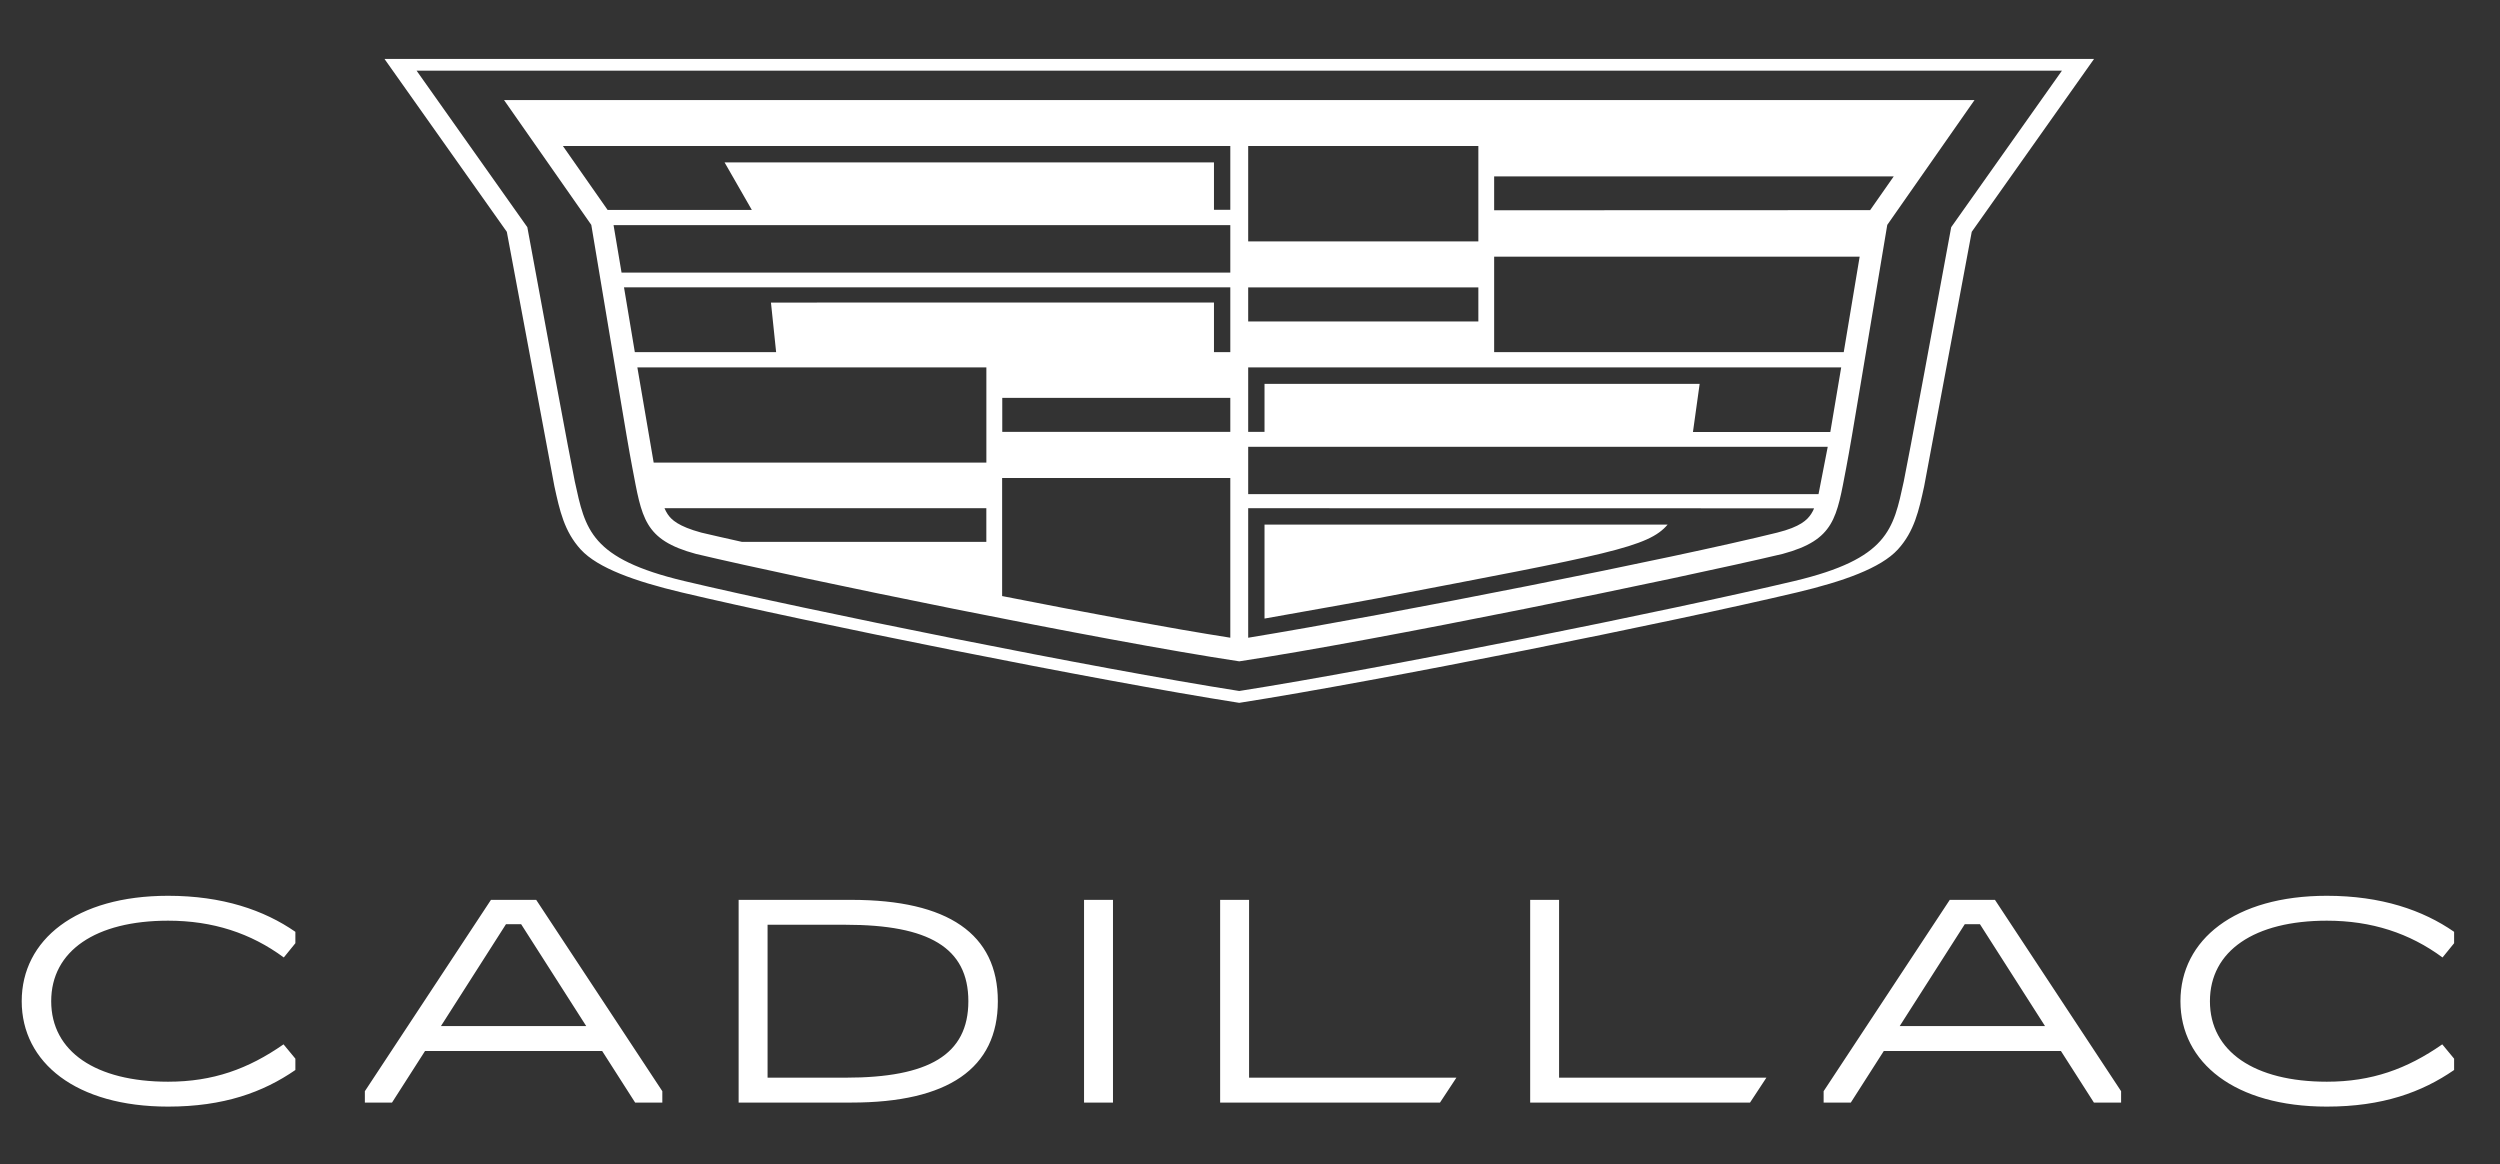 <svg width="73" height="34" viewBox="0 0 73 34" fill="none" xmlns="http://www.w3.org/2000/svg">
<rect x="0" y="0" width="73" height="34" fill="#333333" stroke="none"/>
<g clip-path="url(#clip0_12_1587)">
<mask id="mask0_12_1587" style="mask-type:luminance" maskUnits="userSpaceOnUse" x="0" y="0" width="73" height="34">
<path d="M73 0.5H0V33.5H73V0.5Z" fill="white"/>
</mask>
<g mask="url(#mask0_12_1587)">
<path d="M21.568 32.195V26.276H24.863C27.684 26.276 29.137 27.273 29.137 29.235C29.137 31.197 27.684 32.195 24.863 32.195H21.568ZM22.413 31.468H24.694C27.118 31.468 28.276 30.799 28.276 29.235C28.276 27.671 27.118 27.003 24.694 27.003H22.413V31.468ZM31.654 26.276H32.499V32.195H31.654V26.276ZM45.525 31.468H51.579L51.101 32.195H44.681V26.276H45.525V31.468H45.525ZM36.473 31.468H42.527L42.048 32.195H35.628V26.276H36.473V31.468ZM10.654 32.195V31.863L14.336 26.276H15.657L19.34 31.863V32.195H18.546L17.583 30.689H12.411L11.447 32.195H10.685M12.875 29.962H17.118L15.217 26.986H14.775L12.875 29.962ZM8.625 27.542L8.287 27.958C7.324 27.248 6.218 26.884 4.908 26.884C2.796 26.884 1.495 27.764 1.495 29.235C1.495 30.706 2.796 31.586 4.908 31.586C6.218 31.586 7.248 31.214 8.279 30.495L8.625 30.913V31.244C7.683 31.894 6.533 32.313 4.908 32.313C2.222 32.313 0.634 31.028 0.634 29.235C0.634 27.442 2.222 26.157 4.908 26.157C6.499 26.157 7.712 26.576 8.625 27.209V27.542ZM71.66 27.542L71.322 27.958C70.359 27.248 69.253 26.884 67.943 26.884C65.831 26.884 64.53 27.764 64.53 29.235C64.53 30.706 65.831 31.586 67.943 31.586C69.253 31.586 70.283 31.214 71.314 30.495L71.66 30.913V31.244C70.718 31.894 69.568 32.313 67.943 32.313C65.257 32.313 63.669 31.028 63.669 29.235C63.669 27.442 65.257 26.157 67.943 26.157C69.534 26.157 70.747 26.576 71.66 27.209V27.542ZM53.25 32.195V31.863L56.933 26.276H58.253L61.936 31.863V32.195H61.142L60.179 30.689H55.007L54.044 32.195H53.281M55.471 29.962H59.715L57.814 26.986H57.372L55.471 29.962ZM57.575 6.769L61.146 1.721H11.227L14.799 6.769L16.188 14.197C16.342 14.905 16.475 15.517 16.957 16.045C17.457 16.591 18.557 16.978 19.901 17.298C23.577 18.17 32.01 19.868 36.186 20.523C40.362 19.868 48.796 18.17 52.473 17.298C53.817 16.978 54.917 16.591 55.417 16.045C55.899 15.517 56.032 14.905 56.186 14.197L57.575 6.769ZM36.186 20.177C31.987 19.519 23.634 17.833 19.979 16.966C17.235 16.312 17.09 15.461 16.785 14.062C16.68 13.578 15.753 8.575 15.398 6.634L12.164 2.063H60.209L56.975 6.634C56.621 8.575 55.694 13.578 55.589 14.062C55.284 15.461 55.138 16.312 52.394 16.966C48.74 17.833 40.383 19.519 36.185 20.177M14.718 2.922L17.266 6.567C17.905 10.359 18.298 12.796 18.462 13.646C18.745 15.124 18.795 15.762 20.321 16.174C23.355 16.894 32.145 18.701 36.186 19.311C40.226 18.701 49.019 16.894 52.053 16.174C53.579 15.762 53.629 15.124 53.912 13.646C54.076 12.796 54.469 10.359 55.108 6.567L57.656 2.922H14.718ZM16.438 4.264H35.925V6.126H35.448V4.743H21.158L21.954 6.131H17.743L16.438 4.265V4.264ZM17.916 6.574H35.925V7.959H18.149L17.916 6.574ZM35.925 12.611H29.266V11.618H35.925V12.611ZM22.663 10.283H18.537L18.221 8.391H35.925V10.283H35.448V8.834L22.512 8.835L22.663 10.283H22.663ZM28.801 15.823H21.666C21.165 15.711 20.802 15.629 20.478 15.552C19.806 15.369 19.603 15.176 19.494 15.011C19.46 14.959 19.431 14.905 19.403 14.84H28.801V15.824V15.823ZM18.611 10.728H28.802V13.507H19.087L18.611 10.728H18.611ZM35.925 18.621C34.18 18.348 31.749 17.895 29.262 17.405V13.958H35.925V18.621ZM36.447 4.264H43.168V7.048H36.447V4.264ZM36.447 8.392H43.168V9.386H36.447V8.392ZM52.881 15.014C52.772 15.179 52.571 15.384 51.896 15.552C48.907 16.294 40.684 17.926 36.447 18.622V14.84L52.97 14.843C52.953 14.896 52.908 14.974 52.882 15.014M53.101 14.428L36.447 14.429V13.046H53.37L53.101 14.428V14.428ZM53.445 12.615H49.434L49.63 11.208H36.924V12.611H36.447V10.728H53.763L53.445 12.615ZM53.837 10.283H43.629V7.495H54.302L53.837 10.283ZM54.608 6.136L43.629 6.14V5.151H55.297L54.608 6.136L54.608 6.136ZM40.212 17.472C39.547 17.599 37.685 17.924 36.924 18.062V15.318H48.695C48.131 15.982 46.972 16.179 40.212 17.472Z" fill="white"/>
</g>
</g>
<defs>
<clipPath id="clip0_12_1587">
<rect width="73" height="33" fill="white" transform="translate(0 0.5)"/>
</clipPath>
</defs>
</svg>
